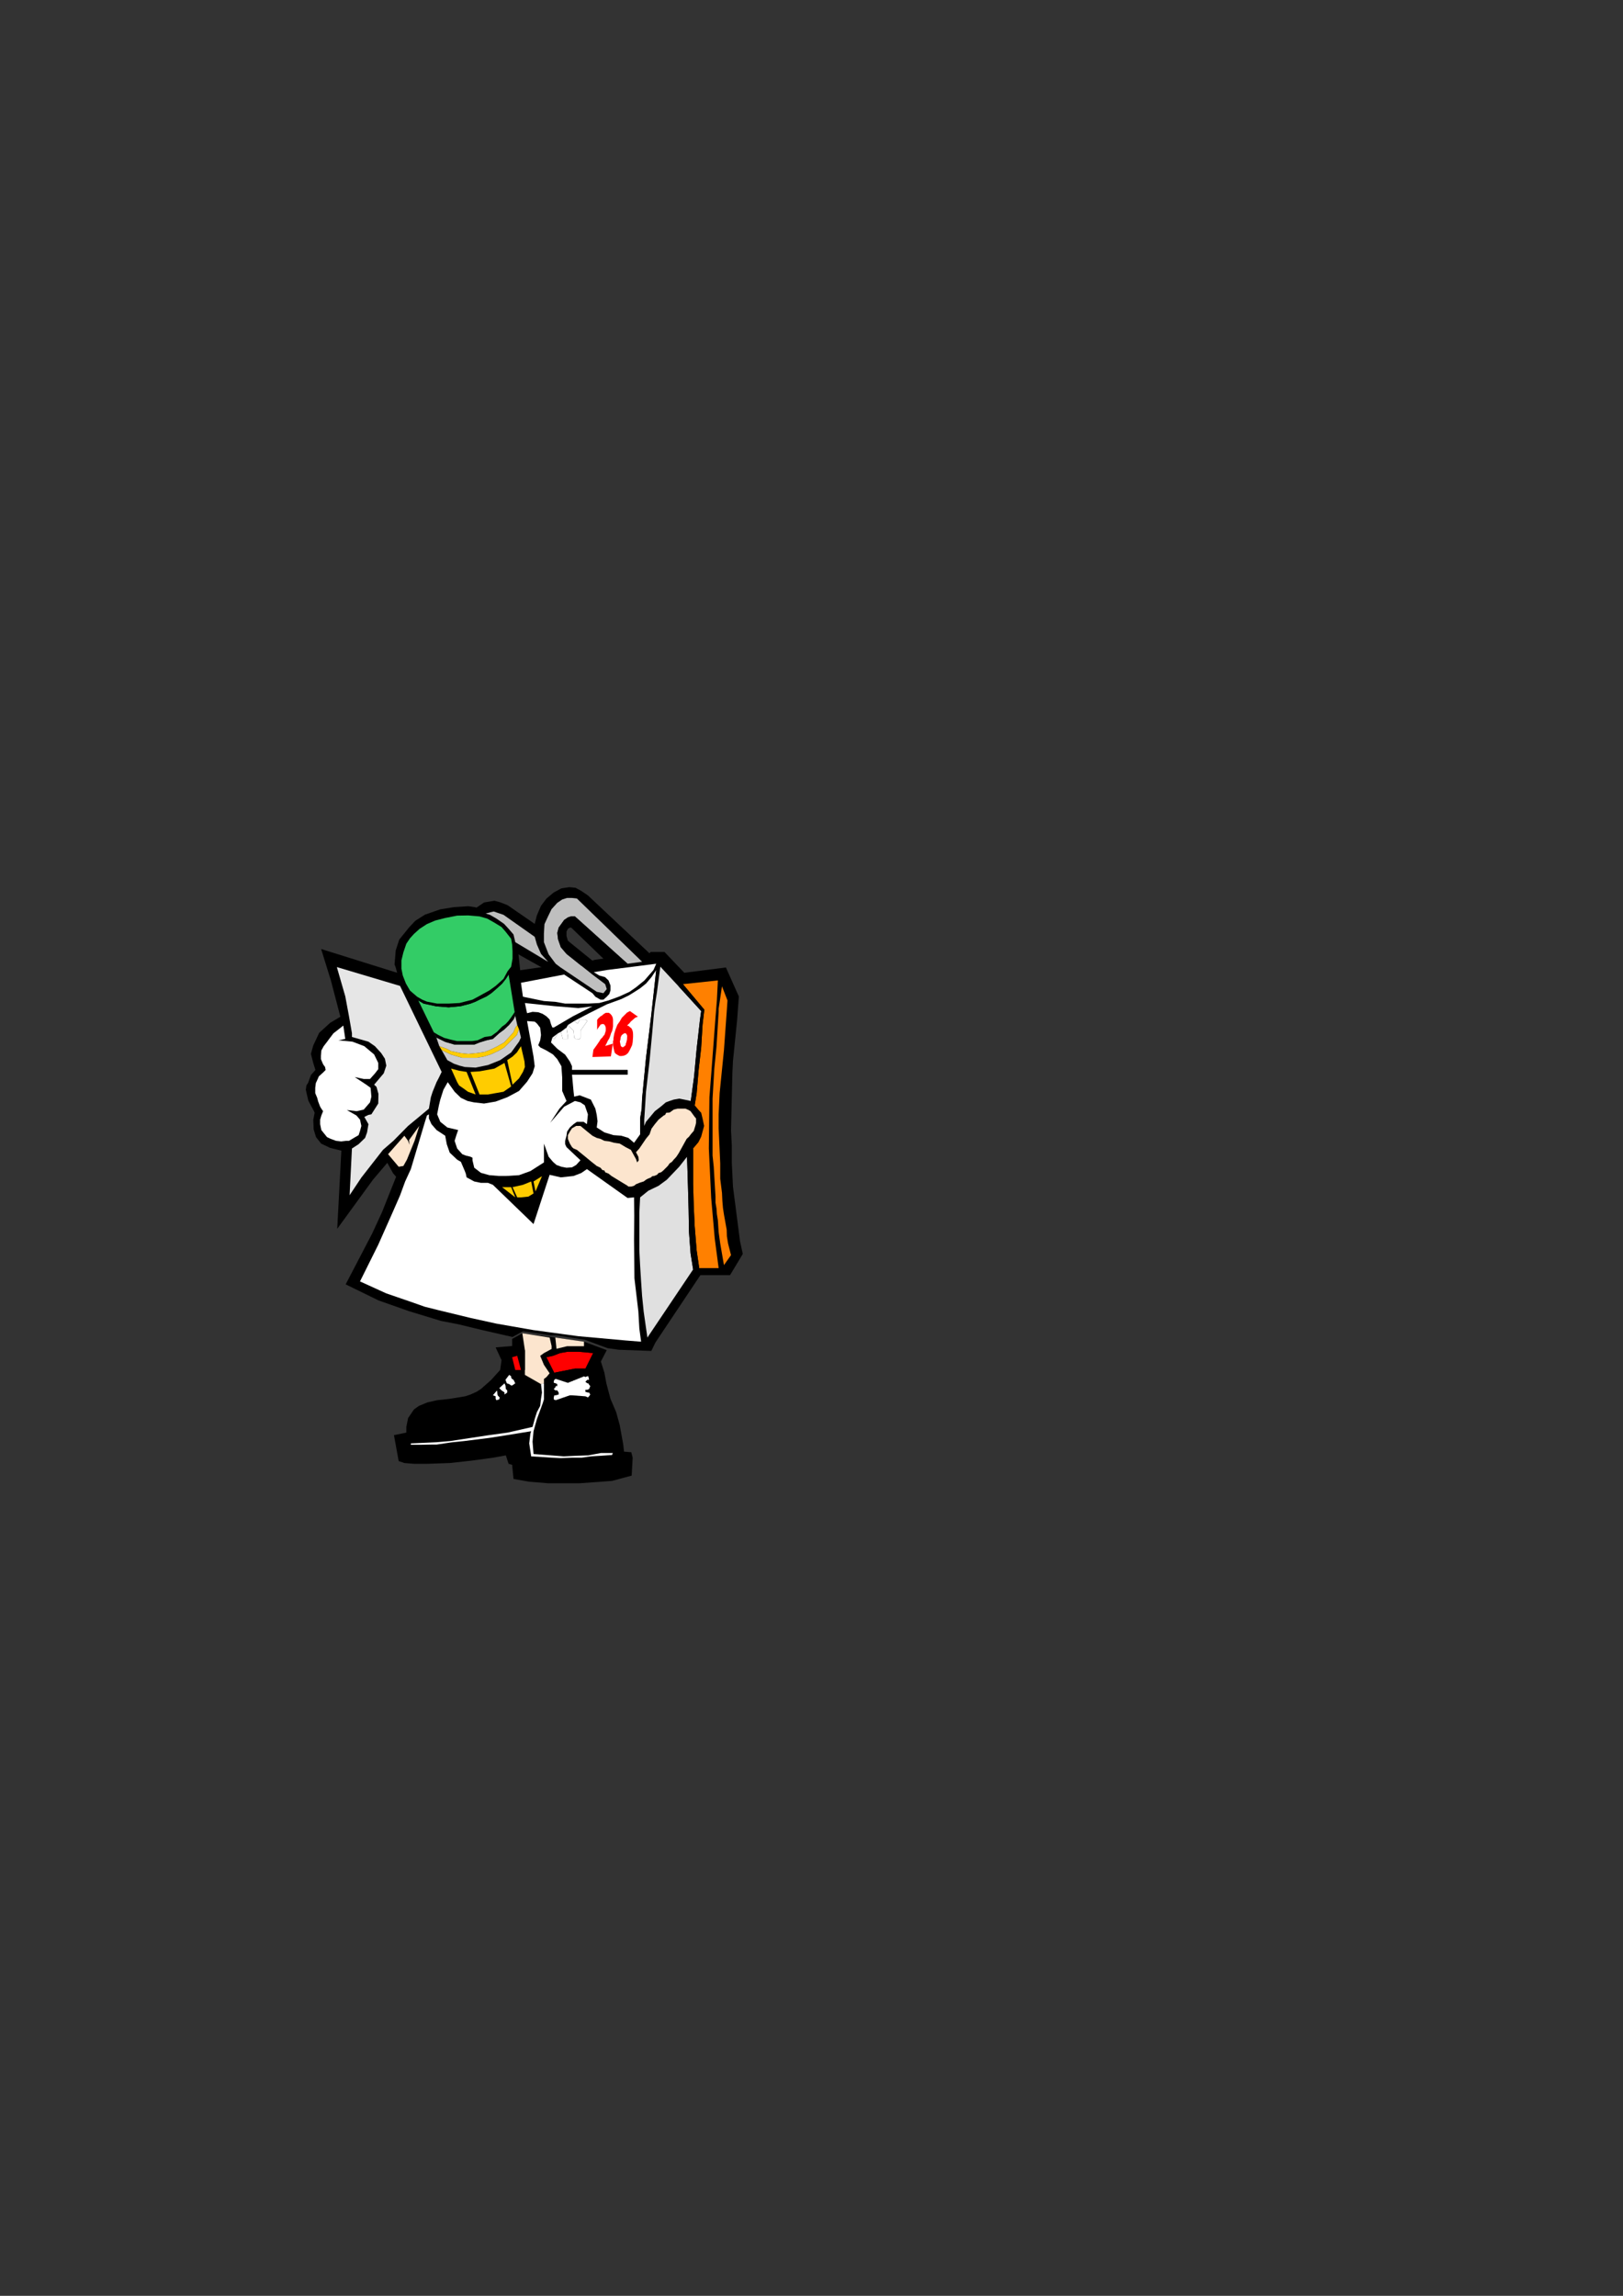 <?xml version="1.0" encoding="utf-8"?>
<!-- Created by UniConvertor 2.0rc4 (https://sk1project.net/) -->
<svg xmlns="http://www.w3.org/2000/svg" height="841.89pt" viewBox="0 0 595.276 841.89" width="595.276pt" version="1.1" xmlns:xlink="http://www.w3.org/1999/xlink" id="3a960b91-f606-11ea-8609-dcc15c148e23">

<rect x="0" y="0" width="595.276" height="841.89" fill="#333333" stroke="none"/>

<g>
	<path style="fill:#000000;" d="M 191.582,488.913 L 203.678,490.497 214.19,492.009 222.542,495.105 220.382,499.281 221.678,503.385 222.398,507.273 223.91,512.961 225.998,517.857 227.294,522.537 228.086,526.929 228.59,529.737 228.878,532.329 231.542,532.545 232.046,534.561 231.686,541.113 224.486,543.057 212.606,543.921 201.014,543.921 194.03,543.345 188.342,542.337 187.838,537.153 186.542,536.793 185.534,533.697 180.782,534.561 172.79,535.641 164.942,536.505 156.806,536.793 151.838,536.793 148.31,536.505 146.222,535.785 144.494,526.281 149.03,525.345 149.03,523.257 149.678,520.017 151.838,516.849 153.638,515.553 156.806,514.257 160.334,513.465 164.942,512.961 170.63,512.025 172.574,511.377 174.806,510.369 176.39,509.361 180.206,505.977 181.358,504.681 183.446,502.377 183.95,498.777 181.79,494.097 187.838,493.593 187.838,491.001 191.582,488.913 Z" />
	<path style="fill:#000000;" d="M 215.918,352.689 L 218.15,351.969 222.326,351.393 230.39,352.689 235.718,351.969 238.67,349.089 243.71,349.089 250.982,356.721 266.246,354.777 270.998,365.433 270.35,374.145 268.838,389.049 268.622,393.369 268.406,402.585 268.118,414.537 268.406,419.937 268.406,426.345 268.838,435.201 271.43,455.217 272.438,459.825 267.758,467.601 256.886,467.601 240.398,492.297 238.886,495.393 226.934,494.961 222.83,494.385 214.478,491.289 203.966,489.705 201.878,489.705 191.798,488.193 187.982,490.281 176.606,487.689 168.326,485.673 161.702,484.377 150.11,480.849 138.878,476.889 126.782,470.985 131.102,462.705 136.502,452.337 140.03,444.705 145.286,431.529 144.206,430.305 142.046,426.417 136.79,432.609 123.686,450.609 125.198,421.953 121.094,420.945 117.782,419.361 115.91,416.985 115.046,414.177 114.902,410.649 115.406,408.057 115.046,407.265 113.102,403.665 112.166,399.633 112.382,398.049 113.03,397.041 114.038,394.233 115.694,392.361 114.902,389.841 114.038,386.457 114.902,383.361 117.062,378.753 121.094,375.081 124.838,372.849 121.382,359.601 117.782,348.009 145.646,356.721 145.142,354.777 144.71,353.697 145.142,348.513 146.438,344.553 150.038,340.089 152.342,337.641 155.87,335.409 161.486,333.465 166.382,332.673 171.71,332.313 174.23,332.673 177.974,333.825 179.918,334.761 182.294,336.057 185.102,338.073 186.758,339.801 188.486,341.961 189.206,344.913 190.07,349.089 190.79,355.785 199.79,354.489 205.694,353.913 215.918,352.689 Z" />
	<path style="fill:#ffffff;" d="M 215.27,412.233 L 215.63,408.633 214.478,405.321 212.894,404.241 210.878,403.737 206.918,405.825 201.806,411.729 205.19,406.545 207.782,403.737 206.198,400.065 206.198,395.169 205.91,390.993 204.398,388.401 202.814,386.673 200.438,385.233 198.134,384.081 197.414,383.289 198.134,381.489 198.422,379.545 198.134,376.881 196.91,375.297 196.118,374.649 193.31,374.433 195.686,387.465 196.118,390.993 195.326,393.585 193.31,396.681 190.358,400.065 186.038,402.369 181.79,403.953 177.542,404.673 173.798,404.241 171.494,403.737 169.046,402.585 166.742,400.353 164.222,396.825 162.638,399.633 161.486,403.233 160.982,405.321 160.334,408.633 161.486,411.369 164.078,413.457 168.038,414.393 167.39,416.265 166.742,418.353 167.678,421.161 169.55,423.249 170.846,423.753 172.574,424.185 173.294,424.545 173.294,425.481 173.942,428.217 176.39,430.089 179.486,430.953 183.086,431.241 185.534,431.241 190.358,430.953 194.534,429.441 199.502,426.273 199.502,419.361 201.23,424.185 202.814,426.057 204.11,427.209 205.91,427.857 207.782,428.217 209.798,428.073 211.31,427.209 212.894,425.481 207.782,420.657 207.278,419.577 207.278,418.353 207.782,416.481 207.998,414.969 209.006,413.457 210.374,412.233 211.598,411.369 214.046,411.369 215.27,412.233 Z" />
	<path style="fill:#33cc66;" d="M 186.542,357.369 L 185.534,358.953 184.166,360.681 182.294,362.409 180.206,364.209 178.478,365.361 175.886,366.585 174.446,367.305 172.574,368.025 169.046,368.961 164.582,369.393 160.046,369.033 155.366,368.025 153.422,366.873 160.046,380.481 163.286,382.065 166.742,383.073 173.942,383.073 175.886,382.281 178.478,381.489 180.782,380.985 183.086,378.897 185.03,377.457 186.758,375.801 188.342,373.857 188.99,372.489 186.542,357.369 Z" />
	<path style="fill:#000000;" d="M 186.542,357.369 L 186.182,356.145 184.67,358.953 181.79,361.545 179.486,363.201 177.398,364.353 175.31,365.505 173.294,366.585 168.542,367.809 164.582,368.025 160.334,368.025 156.59,367.305 154.862,366.585 152.99,365.505 153.422,366.873 155.366,368.025 160.046,369.033 164.582,369.393 169.046,368.961 172.574,368.025 174.446,367.305 175.886,366.585 178.478,365.361 180.206,364.209 182.294,362.409 184.166,360.681 185.534,358.953 186.542,357.369 Z" />
	<path style="fill:#33cc66;" d="M 187.478,344.265 L 185.39,341.601 183.95,339.945 181.358,338.361 178.694,336.849 175.886,336.057 171.782,335.697 167.678,335.769 163.286,336.633 159.614,337.569 156.59,338.865 153.926,340.593 151.838,342.465 150.398,344.049 149.03,346.065 147.95,349.233 147.23,352.185 147.23,355.209 147.734,357.729 148.886,360.681 150.398,363.273 152.99,365.505 154.862,366.585 156.59,367.305 160.334,368.025 164.582,368.025 168.542,367.809 173.294,366.585 175.31,365.505 177.398,364.353 179.486,363.201 181.79,361.545 184.67,358.953 186.182,356.145 187.478,354.489 187.982,351.537 187.982,348.801 187.838,346.353 187.478,344.265 Z" />
	<path style="fill:#ffcc00;" d="M 189.71,375.873 L 188.99,376.881 188.342,378.465 186.758,380.265 184.886,382.281 182.078,383.865 179.486,385.089 177.758,385.737 174.95,386.169 171.782,386.457 168.902,386.169 165.446,385.449 163.862,384.585 161.126,383.649 161.99,385.089 165.446,386.745 169.478,387.897 174.806,387.897 177.398,387.465 179.99,386.673 183.086,385.233 184.886,384.153 189.566,379.545 190.358,377.457 189.71,375.873 Z" />
	<path style="fill:#000000;" d="M 180.782,434.481 L 195.686,448.881 201.59,430.809 198.782,431.313 196.406,436.929 195.686,433.257 194.822,433.257 195.686,437.649 193.814,438.801 191.078,439.089 189.71,439.089 187.982,435.345 187.478,435.345 188.99,439.089 184.166,435.345 180.782,434.481 Z" />
	<path style="fill:#ffcc00;" d="M 187.478,398.409 L 185.03,389.769 181.358,391.857 175.886,392.865 172.574,393.081 175.886,401.361 178.982,401.361 181.79,400.857 184.67,400.353 187.478,398.409 Z" />
	<path style="fill:#ffcc00;" d="M 191.078,383.649 L 189.566,385.953 187.982,387.465 186.038,388.761 187.982,397.761 190.358,395.457 191.798,393.081 192.518,391.281 192.374,389.265 191.078,383.649 Z" />
	<path style="fill:#ffcc00;" d="M 174.446,401.361 L 171.134,393.081 168.398,392.649 165.446,391.857 167.678,396.825 168.398,398.049 170.27,399.345 171.638,400.353 174.446,401.361 Z" />
	<path style="fill:#ffcc00;" d="M 194.822,433.257 L 191.798,434.481 187.982,435.345 189.71,439.089 191.078,439.089 193.814,438.801 195.686,437.649 194.822,433.257 Z" />
	<path style="fill:#ffcc00;" d="M 198.782,431.313 L 195.686,433.257 196.406,436.929 198.782,431.313 Z" />
	<path style="fill:#ffcc00;" d="M 187.478,435.345 L 184.166,435.345 188.99,439.089 187.478,435.345 Z" />
	<path style="fill:#000000;" d="M 263.582,465.009 L 264.806,465.009 265.526,463.929 264.158,456.009 263.582,451.833 263.294,447.441 262.934,445.209 262.79,443.121 262.43,441.033 262.43,438.801 261.782,427.857 261.35,423.753 261.35,402.873 261.998,391.857 262.79,383.865 263.582,371.049 263.582,369.897 264.806,361.689 263.294,359.529 262.934,366.873 262.43,373.065 260.846,394.089 260.198,402.369 259.982,421.161 260.846,439.305 262.142,454.137 263.582,465.009 Z" />
	<path style="fill:#ff8000;" d="M 263.582,465.009 L 262.142,454.137 260.846,439.305 259.982,421.161 260.198,402.369 260.846,394.089 262.43,373.065 262.934,366.873 263.294,359.529 250.478,360.897 258.326,370.257 257.678,375.801 257.174,384.153 256.238,392.361 255.518,400.857 254.798,405.321 256.238,407.049 257.174,408.057 257.678,410.145 258.254,412.881 257.678,414.969 257.174,416.841 256.166,418.857 254.222,421.161 254.222,434.265 254.438,441.969 254.798,449.745 255.518,458.601 256.454,465.009 263.582,465.009 Z" />
	<path style="fill:#ffffff;" d="M 171.134,431.745 L 170.846,430.377 170.486,429.441 169.046,426.057 167.678,425.265 164.942,422.673 163.862,419.577 163.286,416.481 160.118,414.393 158.246,412.233 157.31,410.145 157.31,408.633 156.59,409.065 155.798,411.585 150.686,428.721 148.598,433.257 146.726,438.369 143.918,444.777 138.734,456.441 132.038,469.905 141.686,474.297 150.686,477.393 155.798,479.193 160.982,480.489 172.574,483.297 182.078,485.385 195.686,487.761 212.102,489.993 229.67,491.577 235.142,492.009 234.494,487.185 234.134,480.921 232.694,468.753 232.55,454.929 232.622,445.857 232.55,439.089 230.174,439.305 215.27,428.721 213.182,430.161 210.374,431.241 205.694,431.745 201.59,430.809 195.686,448.881 180.782,434.481 178.982,433.761 176.39,433.761 173.942,433.257 171.134,431.745 Z" />
	<path style="fill:#ff8000;" d="M 265.526,463.929 L 268.118,460.257 267.038,456.009 266.606,453.345 266.534,450.969 266.03,448.161 265.526,445.353 265.166,442.977 264.95,440.457 264.806,437.433 264.158,432.249 264.158,426.633 263.582,413.745 263.582,408.633 263.942,400.857 265.526,385.089 266.606,370.113 266.822,366.873 264.806,361.689 263.582,369.897 263.582,371.049 262.79,383.865 261.998,391.857 261.35,402.873 261.35,423.753 261.782,427.857 262.43,438.801 262.43,441.033 262.79,443.121 262.934,445.209 263.294,447.441 263.582,451.833 264.158,456.009 265.526,463.929 Z" />
	<path style="fill:#000000;" d="M 203.822,353.409 L 201.23,349.953 199.502,345.489 199.502,342.321 199.718,338.865 201.014,336.057 202.31,333.393 204.398,331.089 206.198,329.865 207.998,329.289 209.798,329.289 211.598,329.505 235.502,352.689 238.454,349.809 215.63,328.353 213.182,326.697 211.094,325.545 208.79,325.329 205.91,325.761 203.102,327.273 200.438,329.505 198.422,332.169 196.91,335.697 196.118,338.793 186.182,331.953 183.446,330.873 181.358,330.297 177.542,330.945 173.942,333.393 178.118,334.761 181.07,334.257 184.67,335.481 196.118,343.545 196.91,346.353 198.422,349.809 201.014,352.689 188.99,345.489 189.854,349.809 199.502,355.209 205.406,354.633 203.822,353.409 Z" />
	<path style="fill:#e0e0e0;" d="M 251.99,424.185 L 249.11,427.857 244.574,432.609 241.55,434.841 237.806,436.641 234.782,439.089 234.494,444.561 234.494,458.601 234.782,464.145 235.142,469.905 235.502,475.233 236.078,480.921 237.446,490.497 254.222,465.513 253.286,459.609 252.71,451.833 252.566,443.841 252.35,435.777 251.99,424.185 Z" />
	<path style="fill:#ffffff;" d="M 240.686,355.713 L 238.958,358.305 236.942,360.681 234.782,362.409 232.55,363.849 230.678,365.001 227.87,366.369 222.542,368.313 216.062,371.553 210.59,374.433 211.886,375.369 212.606,373.857 214.694,373.857 215.414,374.433 212.894,377.961 212.894,380.481 212.606,381.057 211.094,380.985 210.59,380.481 210.374,377.961 208.286,375.873 207.782,376.809 208.286,380.265 208.286,380.985 206.414,380.985 205.694,378.393 204.686,378.897 203.318,381.057 202.598,380.481 202.094,382.281 204.398,384.585 207.278,386.745 209.006,389.265 209.798,390.993 209.798,392.361 230.174,392.361 230.174,394.089 209.798,394.089 210.374,400.353 210.59,402.153 212.606,401.649 216.71,403.233 218.366,406.545 218.87,408.849 219.158,411.153 218.87,413.457 221.678,415.257 224.99,416.265 227.87,416.481 230.462,417.273 232.55,419.073 234.782,415.977 234.782,410.145 235.358,406.545 235.502,402.873 236.942,387.897 238.814,372.705 240.686,355.713 Z" />
	<path style="fill:#000000;" d="M 236.294,412.881 L 236.294,410.577 236.942,400.353 238.238,389.049 239.246,378.393 239.894,371.049 240.398,367.305 240.974,363.705 241.406,360.393 242.198,354.489 240.686,355.713 238.814,372.705 236.942,387.897 235.502,402.873 235.358,406.545 234.782,410.145 234.782,415.977 236.294,412.881 Z" />
	<path style="fill:#e0e0e0;" d="M 248.894,361.689 L 242.198,354.489 241.406,360.393 240.974,363.705 240.398,367.305 239.894,371.049 239.246,378.393 238.238,389.049 236.942,400.353 236.294,410.577 236.294,412.881 236.942,411.369 238.454,409.569 240.182,407.481 242.342,405.825 244.214,404.241 245.582,403.737 247.094,403.233 249.11,402.873 250.982,403.233 253.358,403.737 254.582,394.737 255.518,384.585 256.742,373.857 257.174,370.761 248.894,361.689 Z" />
	<path style="fill:#ffffff;" d="M 240.686,353.409 L 222.542,355.713 217.79,356.505 219.806,357.729 221.894,358.305 223.19,359.529 223.91,361.401 223.91,363.201 223.478,364.497 222.542,365.505 221.318,366.585 220.238,366.585 218.366,365.505 217.286,364.209 206.918,357.369 191.078,360.393 191.798,365.505 199.502,367.089 203.678,367.377 207.278,368.025 215.63,368.025 219.806,367.809 223.19,366.873 227.294,365.361 230.894,363.705 233.27,362.049 236.366,359.529 239.678,355.713 240.686,353.409 Z" />
	<path style="fill:#fce5ce;" d="M 233.27,422.529 L 234.494,421.161 235.718,419.361 236.942,417.561 238.238,415.977 238.958,413.889 240.182,412.233 241.55,410.577 243.422,409.065 243.926,408.849 244.358,408.057 245.582,407.985 246.302,407.481 247.094,406.905 248.534,406.545 251.414,406.545 252.566,407.049 253.286,407.481 254.798,409.569 255.302,410.145 255.302,411.729 255.086,412.665 254.438,414.753 254.222,414.969 253.358,415.977 252.71,416.841 251.846,417.633 248.894,422.961 248.03,424.257 247.094,425.265 246.446,426.057 245.582,426.633 244.934,427.569 243.278,429.225 242.486,429.873 241.55,430.161 240.974,430.809 239.894,431.241 239.246,431.313 238.67,431.817 237.59,432.249 236.942,432.609 236.078,433.257 235.142,433.545 234.494,433.761 233.27,434.265 232.55,434.841 231.542,435.129 230.462,435.129 230.174,434.841 224.27,431.241 223.19,430.377 221.966,429.873 221.678,429.225 220.958,429.081 220.238,428.217 218.87,427.569 216.782,425.913 214.694,424.185 211.598,421.665 210.374,421.161 209.798,420.657 209.006,419.361 208.286,417.633 208.286,416.265 209.006,414.969 209.798,413.745 211.31,412.881 212.894,412.881 215.414,414.969 217.286,416.481 218.87,417.273 220.238,417.633 221.678,418.353 223.478,418.569 225.278,419.073 227.294,419.361 229.454,420.657 231.398,421.665 232.55,423.753 233.27,425.049 233.702,426.273 234.278,425.481 234.134,424.185 233.27,422.529 Z" />
	<path style="fill:#000000;" d="M 256.454,465.009 L 255.518,458.601 254.798,449.745 254.438,441.969 254.222,434.265 254.222,421.161 251.99,424.185 252.35,435.777 252.566,443.841 252.71,451.833 253.286,459.609 254.222,465.513 254.798,465.009 256.454,465.009 Z" />
	<path style="fill:#000000;" d="M 248.894,361.689 L 257.174,370.761 256.742,373.857 255.518,384.585 254.582,394.737 253.358,403.737 254.798,405.321 255.518,400.857 256.238,392.361 257.174,384.153 257.678,375.801 258.326,370.257 250.478,360.897 248.894,361.689 Z" />
	<path style="fill:#bfbfbf;" d="M 230.174,353.409 L 235.502,352.689 211.598,329.505 209.798,329.289 207.998,329.289 206.198,329.865 204.398,331.089 202.31,333.393 201.014,336.057 199.718,338.865 199.502,342.321 199.502,345.489 201.23,349.953 203.822,353.409 205.406,354.633 218.87,363.705 221.318,364.209 222.542,362.697 221.966,360.897 217.286,357.369 207.782,349.809 205.694,347.361 204.686,344.481 204.398,342.105 204.902,340.161 206.918,337.353 208.286,336.417 209.366,336.057 210.878,336.057 230.174,353.409 Z" />
	<path style="fill:#000000;" d="M 230.174,353.409 L 210.878,336.057 209.366,336.057 208.286,336.417 206.918,337.353 204.902,340.161 204.398,342.105 204.686,344.481 205.694,347.361 207.782,349.809 213.182,354.129 217.79,352.689 208.286,344.985 207.998,343.977 207.782,343.257 207.782,341.601 208.286,340.593 209.006,340.161 209.51,340.161 221.966,352.185 230.174,353.409 Z" />
	<path style="fill:#ffffff;" d="M 192.518,367.809 L 193.31,371.553 195.326,371.049 197.414,371.193 198.998,371.769 200.438,372.705 201.59,373.857 202.094,375.585 202.598,376.809 203.102,376.809 210.086,372.705 217.286,369.033 212.102,369.681 203.318,368.961 194.534,368.025 192.518,367.809 Z" />
	<path style="fill:#bfbfbf;" d="M 201.014,352.689 L 198.422,349.809 196.91,346.353 196.118,343.545 184.67,335.481 181.07,334.257 178.118,334.977 179.702,335.481 182.078,336.849 184.886,338.793 186.542,340.593 188.342,342.681 188.99,345.489 201.014,352.689 Z" />
	<path style="fill:#000000;" d="M 209.798,394.089 L 230.174,394.089 230.174,392.361 209.798,392.361 209.798,394.089 Z" />
	<path style="fill:#ffffff;" d="M 208.286,375.873 L 210.374,377.961 210.59,380.481 211.094,380.985 212.606,381.057 212.894,380.481 212.894,377.961 215.414,374.433 214.694,373.857 212.606,373.857 211.886,375.369 210.59,374.433 208.286,375.873 Z" />
	<path style="fill:#ffffff;" d="M 205.694,378.393 L 206.414,380.985 208.286,380.985 208.286,380.265 207.782,376.809 205.694,378.393 Z" />
	<path style="fill:#ffffff;" d="M 202.598,380.481 L 203.318,381.057 204.686,378.897 202.598,380.481 Z" />
	<path style="fill:#fce5ce;" d="M 191.582,488.913 L 192.518,495.105 192.518,504.177 198.422,507.561 199.502,507.273 199.502,505.689 200.438,504.969 201.59,503.601 199.502,500.505 198.134,497.193 199.502,496.185 202.31,494.673 202.31,493.593 201.59,490.497 191.582,488.913 Z" />
	<path style="fill:#ff0000;" d="M 217.502,496.185 L 214.694,495.897 212.102,495.681 208.286,495.681 205.406,496.185 202.814,497.193 200.438,497.697 203.318,503.385 207.278,502.593 210.878,501.873 214.694,501.873 217.502,496.185 Z" />
	<path style="fill:#000000;" d="M 214.19,493.665 L 207.998,493.665 204.11,494.601 200.438,497.697 202.814,497.193 205.406,496.185 208.286,495.681 212.102,495.681 214.694,495.897 217.502,496.185 214.19,493.665 Z" />
	<path style="fill:#ffffff;" d="M 204.11,505.689 L 203.678,505.689 203.318,505.977 203.102,506.553 203.102,507.057 203.822,507.273 204.398,507.561 204.398,508.281 203.822,508.281 203.678,508.785 203.102,509.361 203.678,509.865 204.398,509.865 204.902,510.657 204.902,511.377 203.822,511.665 203.318,511.665 203.102,512.457 203.102,513.177 203.822,513.465 209.006,511.665 209.798,511.665 214.478,512.025 214.694,512.025 215.63,512.457 216.062,512.025 216.494,511.377 216.062,510.657 215.63,510.657 214.694,510.369 214.694,509.649 215.414,509.649 216.062,509.361 216.494,508.281 216.062,507.777 215.774,507.273 215.414,507.273 214.694,506.697 215.414,505.977 216.062,505.977 215.774,504.681 215.414,504.681 214.694,504.969 214.19,504.681 208.286,507.057 204.11,505.689 Z" />
	<path style="fill:#000000;" d="M 214.694,501.873 L 210.878,501.873 207.278,502.593 203.318,503.385 204.11,505.689 208.286,507.057 214.19,504.681 214.694,501.873 Z" />
	<path style="fill:#fce5ce;" d="M 203.678,490.497 L 204.11,494.601 207.998,493.665 214.19,493.665 214.19,492.009 203.678,490.497 Z" />
	<path style="fill:#000000;" d="M 188.99,502.377 L 187.838,497.697 186.758,504.177 187.478,504.681 187.478,505.185 187.838,505.689 188.342,505.977 188.99,507.273 188.99,502.377 Z" />
	<path style="fill:#000000;" d="M 192.518,502.377 L 192.518,495.105 189.71,497.193 191.078,502.377 192.518,502.377 Z" />
	<path style="fill:#ff0000;" d="M 189.71,497.193 L 187.838,497.697 188.99,502.377 191.078,502.377 189.71,497.193 Z" />
	<path style="fill:#000000;" d="M 187.838,508.065 L 187.478,508.065 186.758,507.561 185.894,507.273 185.39,505.977 185.03,507.273 185.39,508.065 185.534,509.361 186.038,509.865 186.038,510.657 187.838,508.065 Z" />
	<path style="fill:#ffffff;" d="M 186.758,504.177 L 185.39,505.977 185.894,507.273 186.758,507.561 187.478,508.065 187.838,508.065 188.99,507.273 188.342,505.977 187.838,505.689 187.478,505.185 187.478,504.681 186.758,504.177 Z" />
	<path style="fill:#ffffff;" d="M 185.03,507.273 L 183.086,509.073 183.878,509.865 185.03,510.657 185.03,511.377 186.038,510.657 186.038,509.865 185.534,509.361 185.39,508.065 185.03,507.273 Z" />
	<path style="fill:#ffffff;" d="M 182.294,509.865 L 180.782,511.665 181.79,512.025 181.79,512.961 182.078,513.465 183.086,513.177 183.302,512.457 182.582,511.665 182.294,509.865 Z" />
	<path style="fill:#000000;" d="M 185.03,511.377 L 185.03,510.657 183.878,509.865 183.086,509.073 182.294,509.865 182.582,511.665 183.302,512.457 185.03,511.377 Z" />
	<path style="fill:#e6e6e6;" d="M 146.726,361.545 L 123.542,354.633 126.638,365.361 128.006,372.705 129.086,378.897 129.086,380.265 135.134,381.993 137.51,383.649 139.814,386.169 141.182,388.257 141.686,390.777 140.75,393.585 137.222,397.761 138.086,398.553 138.806,401.145 138.734,404.673 136.214,408.633 135.134,408.849 133.622,409.569 135.134,412.233 134.63,415.257 133.91,417.273 131.534,419.577 129.086,421.161 128.222,438.297 132.542,431.817 140.462,421.665 144.278,418.353 149.678,412.881 152.99,410.145 157.31,406.545 158.03,402.369 158.678,400.353 160.118,396.825 160.982,395.169 161.99,393.081 146.726,361.545 Z" />
	<path style="fill:#ffffff;" d="M 126.638,380.985 L 125.918,376.089 123.542,377.961 122.318,378.897 120.734,380.985 119.942,382.065 118.718,383.649 117.854,385.233 117.71,387.177 117.71,388.401 118.502,390.273 119.222,391.281 119.438,392.361 118.43,393.369 116.918,394.737 116.63,395.457 115.838,397.185 115.622,398.913 115.622,400.857 116.342,402.585 116.702,403.953 117.422,405.825 117.854,406.545 118.502,407.481 117.854,409.065 117.422,410.577 117.422,412.233 117.854,414.393 118.718,415.473 119.942,416.985 121.31,417.633 123.254,418.353 125.126,418.569 126.998,418.353 128.006,418.353 129.806,417.273 131.534,416.265 132.038,414.753 132.542,412.881 132.038,410.577 130.742,409.065 127.214,407.049 130.814,407.481 133.406,406.905 135.71,404.241 136.214,402.153 135.926,398.913 134.342,397.761 130.094,394.953 133.406,395.673 135.71,395.673 137.51,393.657 138.734,392.073 138.734,389.769 137.222,386.673 133.622,383.649 129.302,381.993 124.118,381.489 126.638,380.985 Z" />
	<path style="fill:#fce5ce;" d="M 153.782,412.881 L 150.038,418.065 150.182,419.793 149.678,418.353 148.31,416.481 142.334,423.249 146.222,427.857 147.95,427.569 149.246,425.265 152.054,418.353 153.782,412.881 Z" />
	<path style="fill:#ffffff;" d="M 198.422,507.561 L 198.782,510.657 198.422,512.961 198.134,515.553 196.91,517.857 196.118,520.377 195.326,523.257 186.182,525.345 179.342,526.281 165.086,528.441 160.118,528.873 150.686,529.305 150.686,529.809 154.502,529.809 158.246,529.737 160.118,529.737 165.446,528.945 170.27,528.441 179.486,527.289 185.03,526.425 194.822,524.841 194.534,525.705 194.102,529.305 194.534,532.113 194.822,534.057 202.598,534.561 205.694,534.705 209.798,534.561 213.182,534.561 216.782,534.057 220.382,533.841 224.486,533.553 224.774,532.833 220.382,532.833 215.774,533.697 211.31,533.841 206.774,534.057 195.686,533.193 195.326,528.657 195.686,524.841 196.91,520.449 198.998,514.761 199.502,513.177 199.502,507.273 198.422,507.561 Z" />
	<path style="fill:#cccccc;" d="M 190.358,377.457 L 189.566,379.545 184.886,384.153 183.086,385.233 179.99,386.673 177.398,387.465 174.806,387.897 169.478,387.897 165.446,386.745 161.99,385.089 164.078,388.761 166.454,390.057 168.542,390.777 170.486,391.281 174.446,391.497 178.982,390.561 183.446,388.761 187.478,385.953 188.99,383.865 190.358,381.993 191.078,380.481 190.358,377.457 Z" />
	<path style="fill:#cccccc;" d="M 189.71,375.873 L 188.99,372.489 188.342,373.857 186.758,375.801 185.03,377.457 183.086,378.897 180.782,380.985 178.478,381.489 175.886,382.281 173.942,383.073 166.742,383.073 163.286,382.065 160.046,380.481 161.126,383.649 163.862,384.585 165.446,385.449 168.902,386.169 171.782,386.457 174.95,386.169 177.758,385.737 179.486,385.089 182.078,383.865 184.886,382.281 186.758,380.265 188.342,378.465 188.99,376.881 189.71,375.873 Z" />
	<path style="fill:#000000;" d="M 188.99,372.489 L 188.846,371.049 187.478,373.065 186.47,374.433 185.39,375.585 184.166,376.449 182.294,378.393 180.206,379.905 177.758,380.265 175.166,381.489 173.078,381.777 167.678,381.777 165.446,381.273 162.998,380.625 160.766,379.545 158.966,378.465 160.046,380.481 163.286,382.065 166.742,383.073 173.942,383.073 175.886,382.281 178.478,381.489 180.782,380.985 183.086,378.897 185.03,377.457 186.758,375.801 188.342,373.857 188.99,372.489 Z" />
	<path style="fill:#ff0000;" d="M 224.846,381.993 L 224.846,381.705 224.99,381.489 224.99,380.769 225.278,379.113 225.782,377.457 226.43,375.801 227.294,374.577 228.086,373.209 229.958,371.337 231.038,370.761 233.99,372.849 233.486,372.993 232.982,373.209 232.406,373.713 231.902,374.145 231.326,374.649 230.822,375.297 230.462,375.585 230.03,376.089 230.678,376.305 231.11,376.737 231.542,377.025 231.902,377.673 232.118,378.393 232.19,379.257 232.19,380.265 232.118,381.273 232.046,382.209 231.83,383.289 231.326,384.369 230.894,385.233 230.39,386.097 229.67,386.745 228.878,387.105 228.014,387.249 227.294,387.249 226.574,386.889 225.998,386.529 225.494,386.097 225.206,385.089 224.99,384.153 224.846,383.289 224.846,381.993 227.366,381.993 227.51,382.713 227.654,383.433 227.87,383.793 228.302,384.009 228.518,384.009 228.878,383.793 229.454,383.289 229.526,382.713 229.742,382.209 229.814,381.849 229.958,381.273 230.03,379.833 229.814,379.257 229.454,378.897 229.022,378.897 228.446,379.257 228.014,379.617 227.654,380.337 227.51,381.489 227.366,381.705 227.366,381.993 224.846,381.993 Z" />
	<path style="fill:#ff0000;" d="M 224.054,387.393 L 217.286,387.609 217.646,384.945 218.798,383.361 219.734,381.993 220.31,381.057 221.03,380.337 221.318,379.833 221.678,379.545 221.966,378.681 222.182,377.961 222.182,376.881 221.966,376.161 221.606,375.657 221.102,375.513 220.886,375.513 220.598,375.657 220.31,375.657 220.094,376.017 219.806,376.377 219.59,376.737 219.302,377.097 219.014,377.673 219.014,374.001 219.518,373.353 219.878,373.065 220.238,372.705 220.886,372.345 221.246,371.985 221.678,371.697 222.182,371.409 223.334,371.409 223.91,371.841 224.342,372.345 224.702,373.065 224.846,373.857 224.846,376.377 224.702,377.241 224.558,377.961 224.126,378.897 223.838,379.833 223.478,380.769 222.902,381.705 222.542,382.497 221.966,383.577 224.774,382.713 224.054,387.393 Z" />
</g>
</svg>